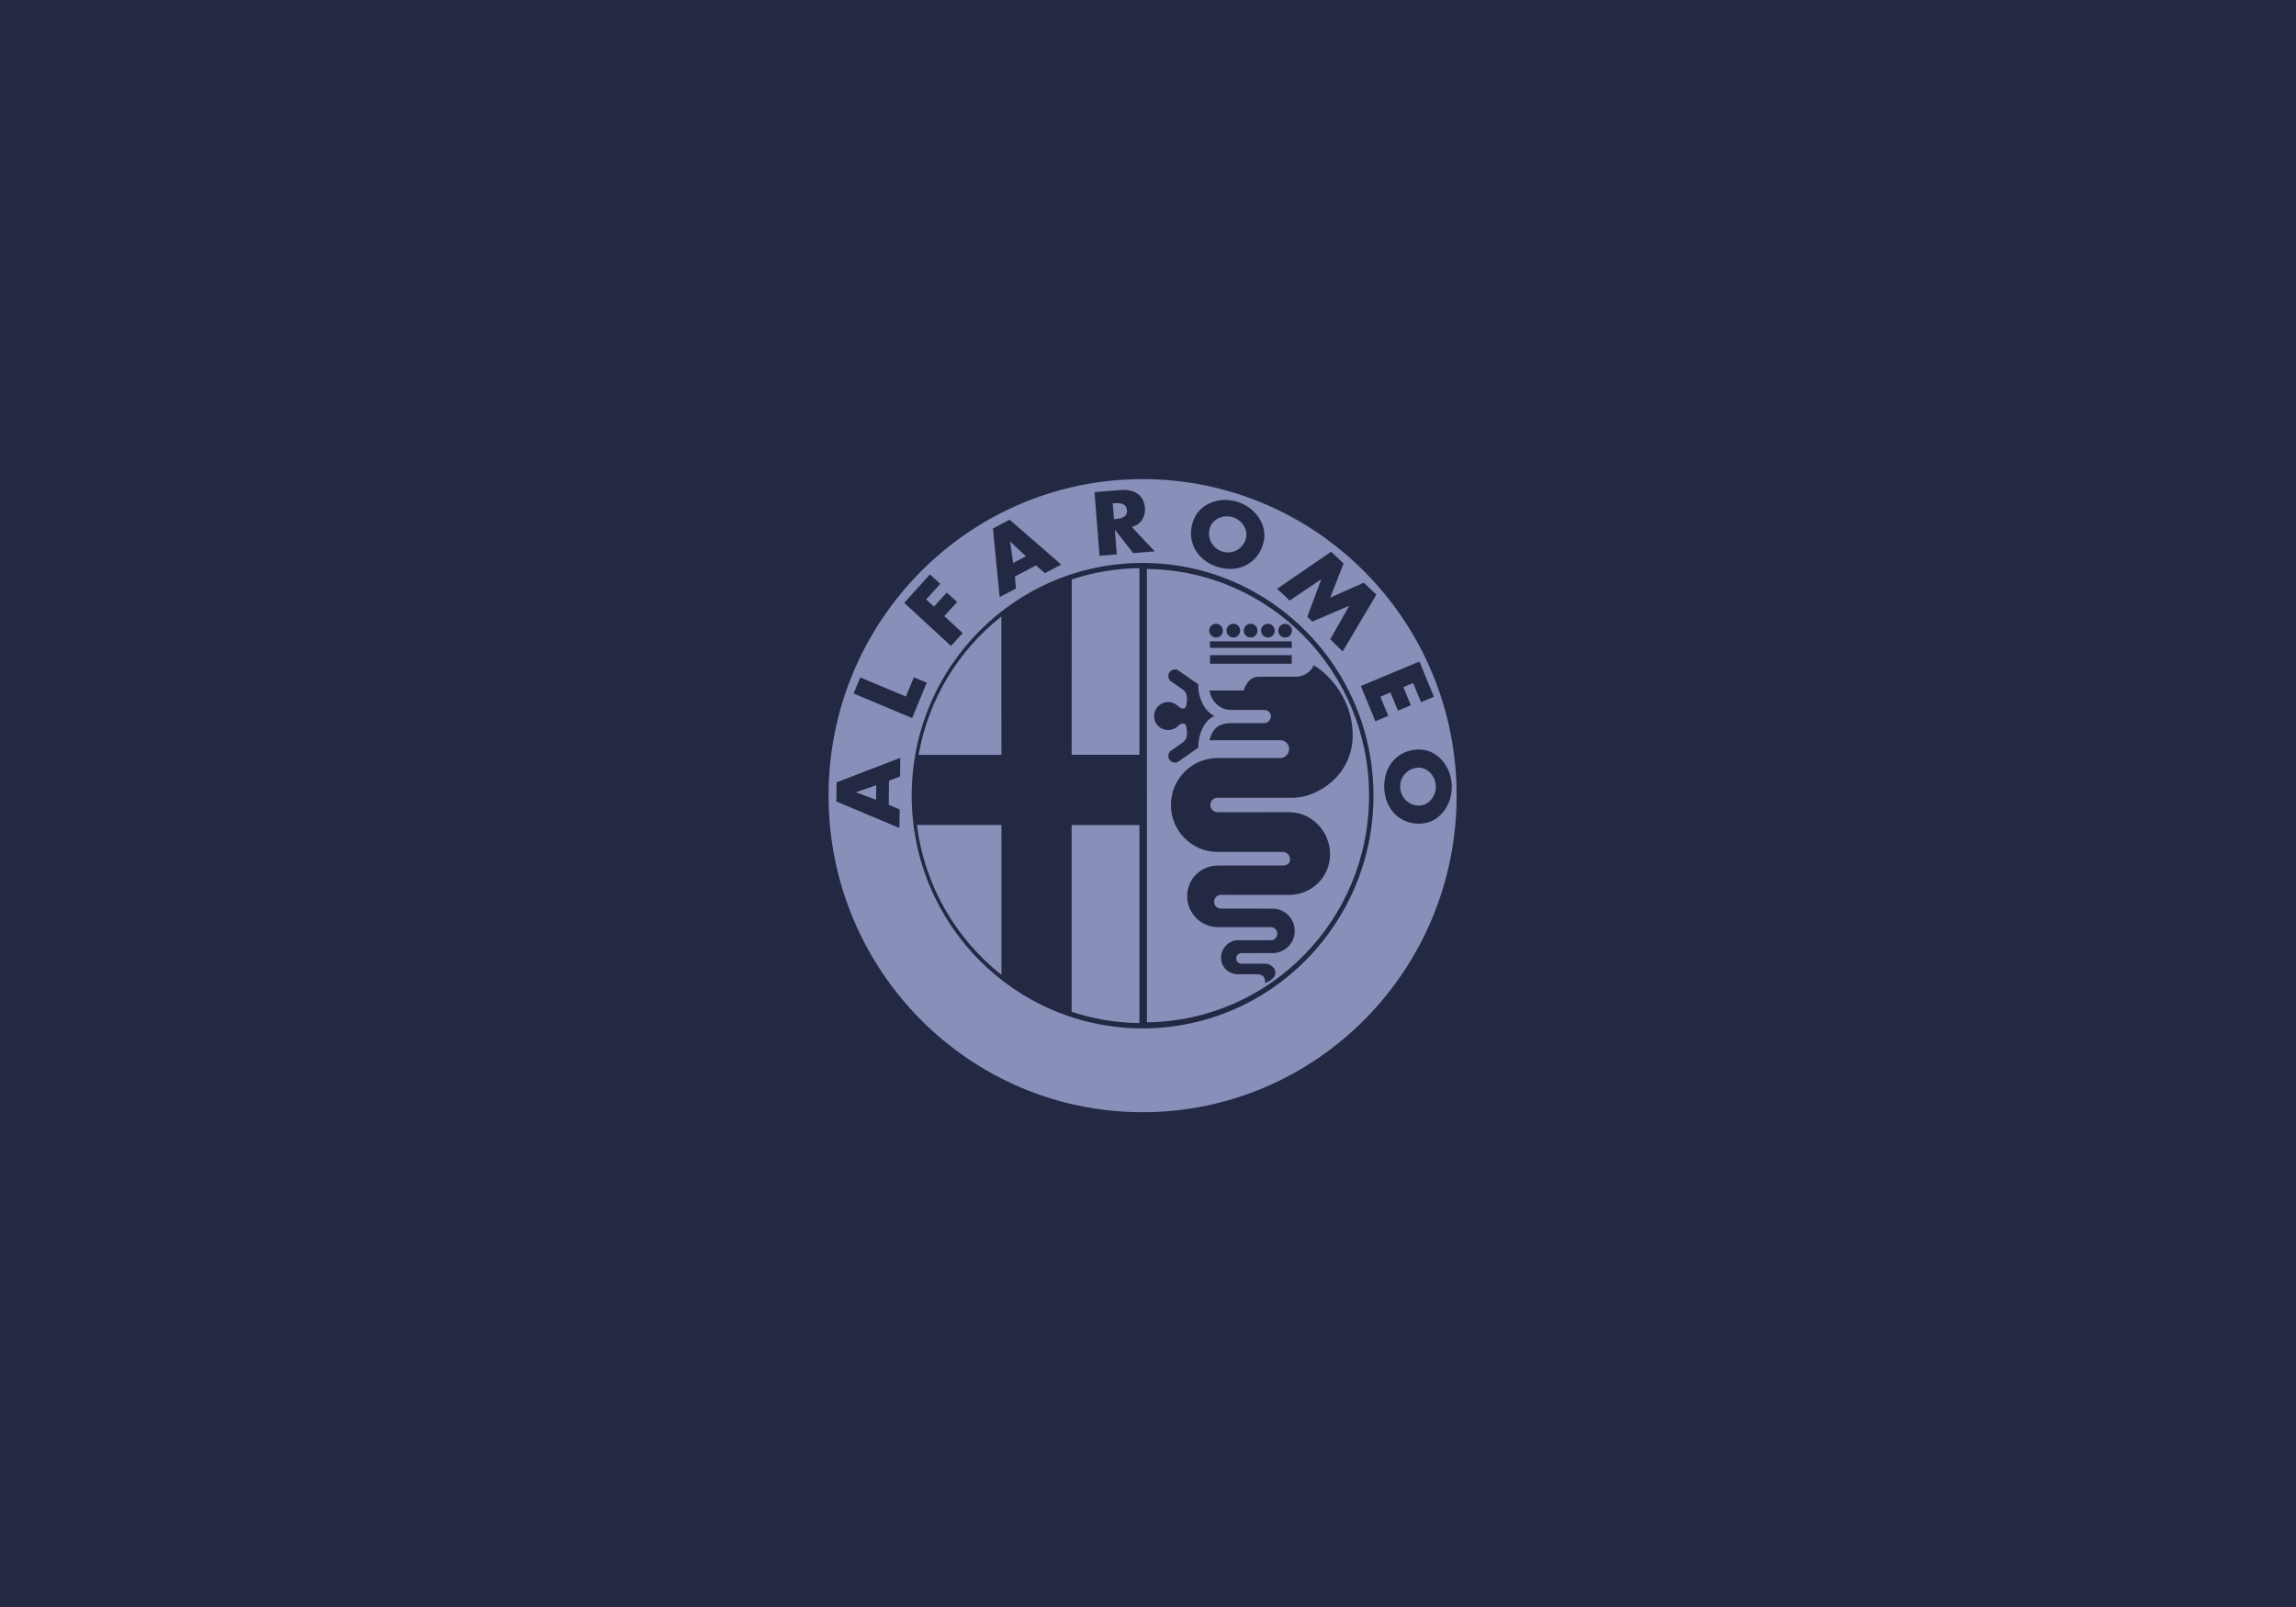 <svg xmlns="http://www.w3.org/2000/svg" width="230" height="161" viewBox="0 0 230 161">
  <g fill="none" fill-rule="evenodd">
    <rect width="230" height="161" fill="#232843"/>
    <path fill="#888FB9" d="M48.583,18.653 C49.43,19.055 52.504,21.524 52.504,25.651 C52.504,29.782 48.863,31.903 46.588,31.921 L38.967,31.921 C38.564,31.921 38.241,32.243 38.241,32.651 C38.241,33.048 38.564,33.377 38.967,33.377 L46.133,33.373 C48.4,33.373 50.238,35.297 50.238,37.581 C50.238,39.863 48.4,41.658 46.133,41.658 L39.307,41.653 C38.928,41.653 38.621,41.962 38.621,42.34 C38.621,42.724 38.928,43.03 39.307,43.03 L44.482,43.035 C45.703,43.035 46.698,44.032 46.698,45.264 C46.698,46.497 45.703,47.482 44.482,47.482 L41.353,47.493 C41.064,47.493 40.832,47.729 40.832,48.018 C40.832,48.309 41.064,48.548 41.353,48.548 L43.756,48.548 C44.595,48.548 45.537,49.797 43.73,50.487 C43.745,50.13 43.688,49.609 42.931,49.609 C42.181,49.609 41.013,49.607 41.013,49.607 C40.08,49.607 39.32,48.901 39.32,47.96 C39.32,47.023 40.08,46.199 41.013,46.199 L44.31,46.204 C44.67,46.204 44.957,45.912 44.957,45.551 C44.957,45.193 44.67,44.888 44.31,44.888 L39.023,44.888 C37.312,44.888 35.926,43.494 35.926,41.768 C35.926,40.044 37.312,38.716 39.023,38.716 L45.506,38.714 C45.908,38.714 46.23,38.5 46.23,38.1 C46.23,37.692 45.908,37.35 45.506,37.35 L38.967,37.35 C36.388,37.35 34.298,35.249 34.298,32.651 C34.298,30.052 36.388,27.944 38.967,27.944 L45.253,27.946 C45.74,27.946 46.138,27.522 46.138,27.028 C46.138,26.534 45.74,26.163 45.253,26.163 L38.166,26.165 C38.511,24.676 39.475,24.446 40.329,24.448 L43.628,24.448 C44.008,24.448 44.31,24.137 44.31,23.76 C44.31,23.378 44.008,23.126 43.628,23.126 L40.329,23.126 C38.908,23.126 38.224,21.864 38.166,21.178 L41.583,21.178 C41.869,20.26 42.434,19.8 43.061,19.8 L46.703,19.8 C47.949,19.8 48.464,18.995 48.583,18.653 L48.583,18.653 Z M34.037,27.736 C34.037,27.551 34.112,27.386 34.234,27.262 L35.443,26.417 C36.039,26.017 35.926,25.355 35.845,24.812 C35.756,24.267 35.185,24.525 35.017,24.726 C34.757,24.982 34.412,25.139 34.02,25.139 C33.24,25.139 32.612,24.534 32.612,23.749 C32.612,22.97 33.24,22.33 34.02,22.33 C34.412,22.33 34.757,22.491 35.017,22.747 C35.185,22.945 35.756,23.206 35.845,22.658 C35.926,22.116 36.039,21.456 35.443,21.054 L34.234,20.209 C34.112,20.09 34.037,19.92 34.037,19.736 C34.037,19.366 34.337,19.066 34.704,19.066 C34.885,19.066 35.052,19.143 35.169,19.262 L37.047,20.568 C36.937,21.111 37.306,23.091 38.641,23.724 C37.306,24.353 36.977,26.245 37.047,26.902 L35.169,28.209 C35.052,28.332 34.885,28.405 34.704,28.405 C34.337,28.405 34.037,28.105 34.037,27.736 L34.037,27.736 Z M38.813,14.493 C39.19,14.493 39.499,14.802 39.499,15.184 C39.499,15.561 39.19,15.87 38.813,15.87 C38.44,15.87 38.133,15.561 38.133,15.184 C38.133,14.802 38.44,14.493 38.813,14.493 L38.813,14.493 Z M40.548,14.493 C40.925,14.493 41.229,14.802 41.229,15.184 C41.229,15.561 40.925,15.87 40.548,15.87 C40.166,15.87 39.866,15.561 39.866,15.184 C39.866,14.802 40.166,14.493 40.548,14.493 L40.548,14.493 Z M42.278,14.493 C42.653,14.493 42.962,14.802 42.962,15.184 C42.962,15.561 42.653,15.87 42.278,15.87 C41.9,15.87 41.594,15.561 41.594,15.184 C41.594,14.802 41.9,14.493 42.278,14.493 L42.278,14.493 Z M44.012,14.493 C44.385,14.493 44.692,14.802 44.692,15.184 C44.692,15.561 44.385,15.87 44.012,15.87 C43.628,15.87 43.326,15.561 43.326,15.184 C43.326,14.802 43.628,14.493 44.012,14.493 L44.012,14.493 Z M38.21,18.498 L46.4,18.498 L46.4,17.636 L38.21,17.636 L38.21,18.498 Z M38.21,16.909 L46.4,16.909 L46.4,16.252 L38.21,16.252 L38.21,16.909 Z M45.736,14.493 C46.113,14.493 46.422,14.802 46.422,15.184 C46.422,15.561 46.113,15.87 45.736,15.87 C45.363,15.87 45.054,15.561 45.054,15.184 C45.054,14.802 45.363,14.493 45.736,14.493 L45.736,14.493 Z M31.888,9.004 L31.892,54.422 C44.215,54.277 54.146,44.167 54.146,31.713 C54.146,19.247 44.184,9.126 31.888,9.004 L31.888,9.004 Z M24.351,53.365 C26.498,54.078 28.796,54.475 31.14,54.5 L31.14,34.657 L24.351,34.657 L24.351,53.365 Z M19.767,7.731 L18.2,6.257 L18.187,6.266 L18.49,8.404 L19.767,7.731 Z M4.778,30.672 L2.752,31.365 L2.752,31.382 L4.76,32.126 L4.778,30.672 Z M39.422,7.248 C40.408,7.57 41.459,7.064 41.794,6.012 C42.064,5.173 41.503,4.143 40.517,3.823 C39.53,3.503 38.482,4.01 38.206,4.851 C37.873,5.899 38.44,6.93 39.422,7.248 L39.422,7.248 Z M28.76,4.004 C29.321,3.962 29.948,3.807 29.895,3.116 C29.837,2.423 29.197,2.37 28.635,2.417 L28.465,2.428 L28.591,4.019 L28.76,4.004 Z M59.092,28.908 C58.002,28.95 57.229,29.826 57.265,30.87 C57.3,31.914 58.128,32.742 59.222,32.704 C60.098,32.676 60.869,31.788 60.831,30.749 C60.796,29.703 59.968,28.88 59.092,28.908 L59.092,28.908 Z M59.293,34.52 C57.24,34.591 55.74,33.082 55.665,30.928 C55.592,28.772 56.987,27.16 59.037,27.09 C60.957,27.026 62.365,28.758 62.431,30.689 C62.495,32.625 61.213,34.452 59.293,34.52 L59.293,34.52 Z M53.323,20.73 L59.189,18.276 L60.639,21.809 L59.35,22.345 L58.56,20.432 L57.58,20.84 L58.331,22.656 L57.04,23.197 L56.289,21.378 L55.276,21.802 L56.069,23.72 L54.778,24.261 L53.323,20.73 Z M31.455,55.029 C18.688,55.029 8.329,44.591 8.329,31.713 C8.329,18.838 18.688,8.4 31.455,8.4 C44.229,8.4 54.586,18.838 54.586,31.713 C54.586,44.591 44.229,55.029 31.455,55.029 L31.455,55.029 Z M7.162,29.793 L6.052,30.219 L6.025,32.623 L7.122,33.099 L7.1,34.953 L0.781,32.294 L0.806,30.383 L7.184,27.928 L7.162,29.793 Z M3.18,19.869 L7.749,21.784 L8.55,19.853 L9.836,20.394 L8.375,23.941 L2.514,21.48 L3.18,19.869 Z M10.156,9.549 L11.191,10.496 L9.775,12.059 L10.56,12.778 L11.84,11.364 L12.877,12.312 L11.591,13.727 L13.434,15.424 L12.266,16.715 L7.579,12.396 L10.156,9.549 Z M18.139,4.068 L23.309,8.563 L21.676,9.426 L20.78,8.642 L18.666,9.761 L18.77,10.964 L17.141,11.82 L16.466,4.955 L18.139,4.068 Z M29.226,1.097 C30.537,0.993 31.581,1.514 31.691,2.876 C31.76,3.759 31.307,4.555 30.376,4.794 L32.673,7.241 L30.519,7.415 L28.699,5.089 L28.681,5.092 L28.873,7.543 L27.145,7.682 L26.644,1.302 L29.226,1.097 Z M36.491,4.286 C37.085,2.441 39.179,1.695 41.004,2.291 C42.829,2.882 44.103,4.721 43.514,6.564 C42.885,8.536 40.967,9.448 38.93,8.786 C36.893,8.124 35.862,6.257 36.491,4.286 L36.491,4.286 Z M50.348,7.276 L51.595,8.453 L50.251,11.878 L53.619,10.377 L54.875,11.573 L51.503,17.267 L50.26,16.047 L52.145,12.71 L52.132,12.699 L48.461,14.274 L47.958,13.798 L49.351,10.057 L49.335,10.044 L46.199,12.167 L44.93,10.991 L50.348,7.276 Z M31.455,0 C14.082,0 0,14.199 0,31.713 C0,49.227 14.082,63.429 31.455,63.429 C48.834,63.429 62.919,49.227 62.919,31.713 C62.919,14.199 48.834,0 31.455,0 L31.455,0 Z M24.351,27.617 L31.14,27.617 L31.14,8.923 C28.8,8.947 26.507,9.342 24.36,10.055 L24.351,27.617 Z M17.311,13.767 C13.036,17.146 10.004,22.016 9.02,27.628 L17.318,27.633 L17.311,13.767 Z M8.854,34.646 C9.607,40.731 12.763,46.065 17.322,49.669 L17.318,34.646 L8.854,34.646 Z" transform="translate(83 48)"/>
  </g>
</svg>
